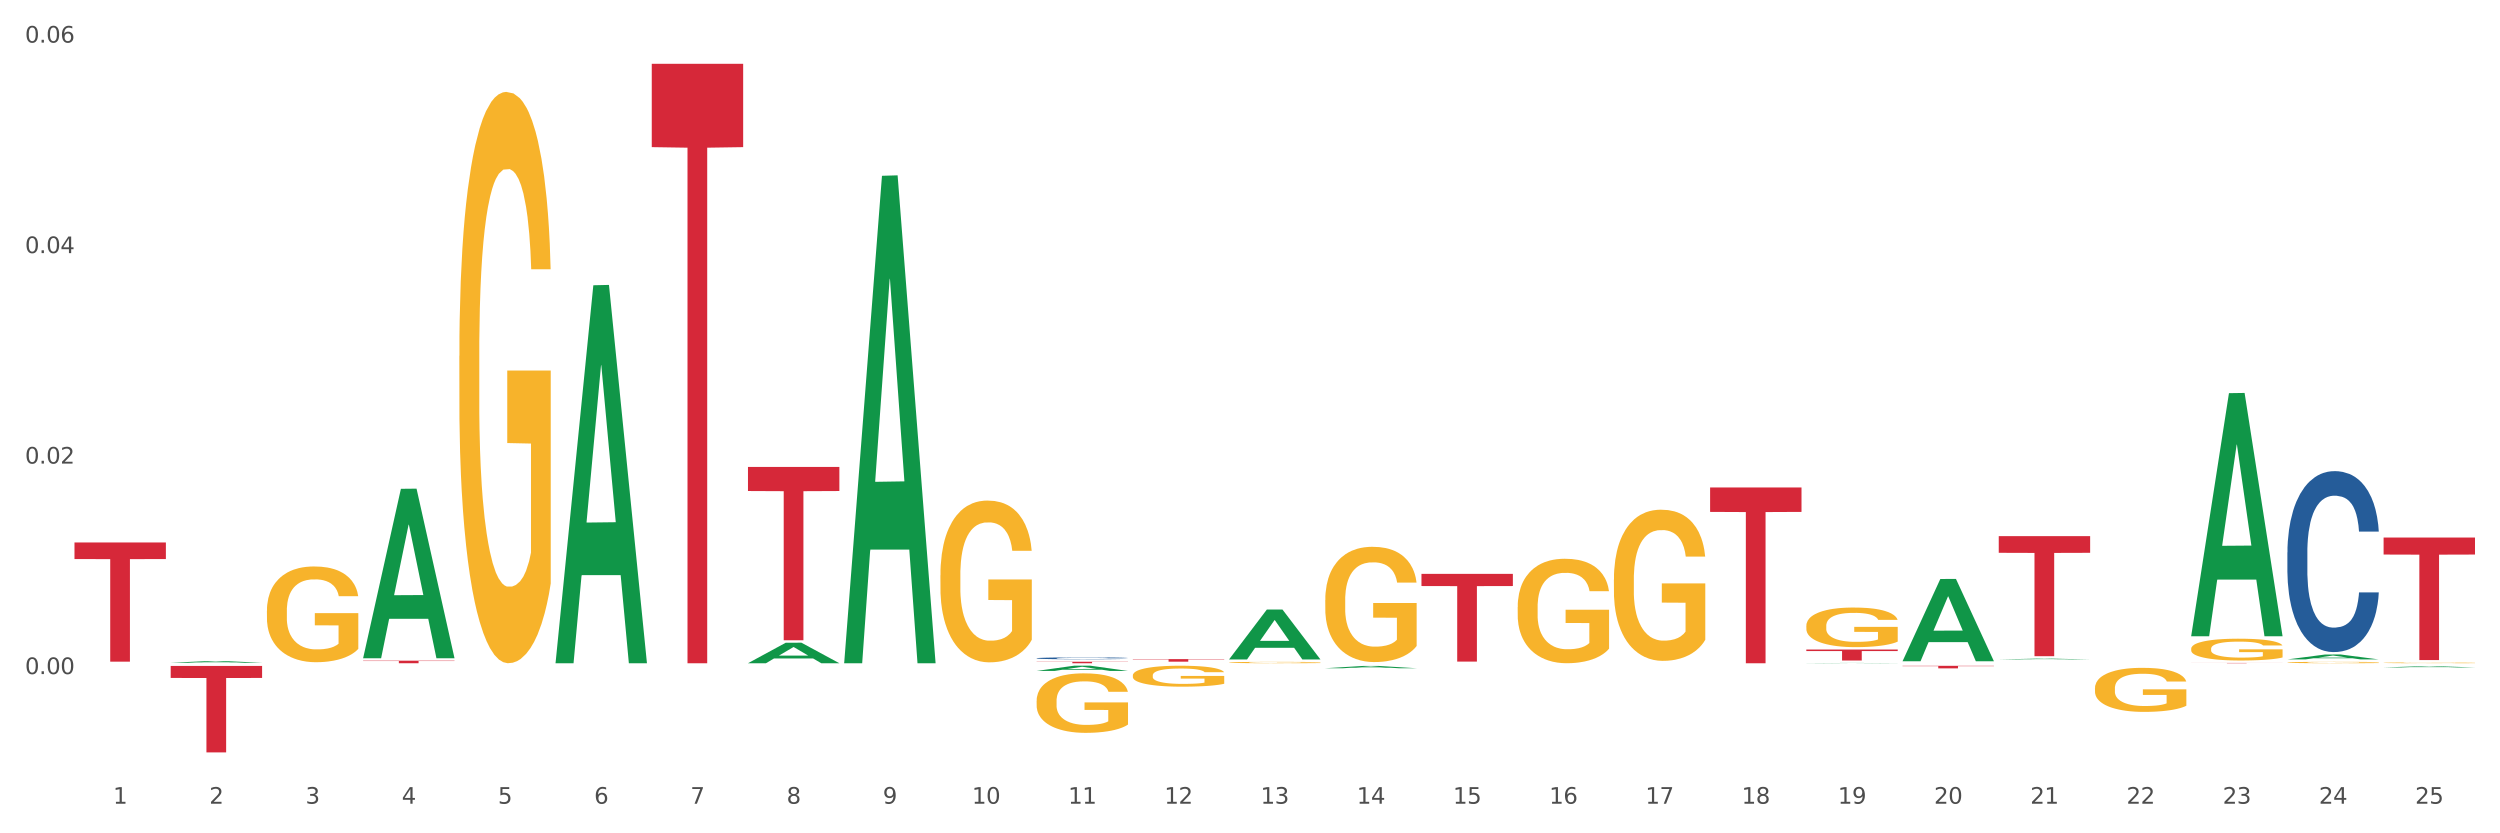 <?xml version="1.0" encoding="utf-8" standalone="no"?>
<!DOCTYPE svg PUBLIC "-//W3C//DTD SVG 1.1//EN"
  "http://www.w3.org/Graphics/SVG/1.1/DTD/svg11.dtd">
<svg xmlns:xlink="http://www.w3.org/1999/xlink" width="1080pt" height="360pt" viewBox="0 0 1080 360" xmlns="http://www.w3.org/2000/svg" version="1.1">
 <rect x="0" y="0" width="1080" height="360" fill="#333333" stroke="none"/>
 <defs>
  <style type="text/css">*{stroke-linejoin: round; stroke-linecap: butt}</style>
 </defs>
 <g id="figure_1">
  <g id="patch_1">
   <path d="M 0 360 
L 1080 360 
L 1080 0 
L 0 0 
z
" style="fill: #ffffff; stroke: #ffffff; stroke-linejoin: miter"/>
  </g>
  <g id="axes_1">
   <g id="matplotlib.axis_1">
    <g id="xtick_1">
     <g id="text_1">
      <!-- 1 -->
      <g style="fill: #4d4d4d" transform="translate(48.864 347.204) scale(0.096 -0.096)">
       <defs>
        <path id="DejaVuSans-31" d="M 794 531 
L 1825 531 
L 1825 4091 
L 703 3866 
L 703 4441 
L 1819 4666 
L 2450 4666 
L 2450 531 
L 3481 531 
L 3481 0 
L 794 0 
L 794 531 
z
" transform="scale(0.016)"/>
       </defs>
       <use xlink:href="#DejaVuSans-31"/>
      </g>
     </g>
    </g>
    <g id="xtick_2">
     <g id="text_2">
      <!-- 2 -->
      <g style="fill: #4d4d4d" transform="translate(90.428 347.204) scale(0.096 -0.096)">
       <defs>
        <path id="DejaVuSans-32" d="M 1228 531 
L 3431 531 
L 3431 0 
L 469 0 
L 469 531 
Q 828 903 1448 1529 
Q 2069 2156 2228 2338 
Q 2531 2678 2651 2914 
Q 2772 3150 2772 3378 
Q 2772 3750 2511 3984 
Q 2250 4219 1831 4219 
Q 1534 4219 1204 4116 
Q 875 4013 500 3803 
L 500 4441 
Q 881 4594 1212 4672 
Q 1544 4750 1819 4750 
Q 2544 4750 2975 4387 
Q 3406 4025 3406 3419 
Q 3406 3131 3298 2873 
Q 3191 2616 2906 2266 
Q 2828 2175 2409 1742 
Q 1991 1309 1228 531 
z
" transform="scale(0.016)"/>
       </defs>
       <use xlink:href="#DejaVuSans-32"/>
      </g>
     </g>
    </g>
    <g id="xtick_3">
     <g id="text_3">
      <!-- 3 -->
      <g style="fill: #4d4d4d" transform="translate(131.992 347.204) scale(0.096 -0.096)">
       <defs>
        <path id="DejaVuSans-33" d="M 2597 2516 
Q 3050 2419 3304 2112 
Q 3559 1806 3559 1356 
Q 3559 666 3084 287 
Q 2609 -91 1734 -91 
Q 1441 -91 1130 -33 
Q 819 25 488 141 
L 488 750 
Q 750 597 1062 519 
Q 1375 441 1716 441 
Q 2309 441 2620 675 
Q 2931 909 2931 1356 
Q 2931 1769 2642 2001 
Q 2353 2234 1838 2234 
L 1294 2234 
L 1294 2753 
L 1863 2753 
Q 2328 2753 2575 2939 
Q 2822 3125 2822 3475 
Q 2822 3834 2567 4026 
Q 2313 4219 1838 4219 
Q 1578 4219 1281 4162 
Q 984 4106 628 3988 
L 628 4550 
Q 988 4650 1302 4700 
Q 1616 4750 1894 4750 
Q 2613 4750 3031 4423 
Q 3450 4097 3450 3541 
Q 3450 3153 3228 2886 
Q 3006 2619 2597 2516 
z
" transform="scale(0.016)"/>
       </defs>
       <use xlink:href="#DejaVuSans-33"/>
      </g>
     </g>
    </g>
    <g id="xtick_4">
     <g id="text_4">
      <!-- 4 -->
      <g style="fill: #4d4d4d" transform="translate(173.556 347.204) scale(0.096 -0.096)">
       <defs>
        <path id="DejaVuSans-34" d="M 2419 4116 
L 825 1625 
L 2419 1625 
L 2419 4116 
z
M 2253 4666 
L 3047 4666 
L 3047 1625 
L 3713 1625 
L 3713 1100 
L 3047 1100 
L 3047 0 
L 2419 0 
L 2419 1100 
L 313 1100 
L 313 1709 
L 2253 4666 
z
" transform="scale(0.016)"/>
       </defs>
       <use xlink:href="#DejaVuSans-34"/>
      </g>
     </g>
    </g>
    <g id="xtick_5">
     <g id="text_5">
      <!-- 5 -->
      <g style="fill: #4d4d4d" transform="translate(215.12 347.204) scale(0.096 -0.096)">
       <defs>
        <path id="DejaVuSans-35" d="M 691 4666 
L 3169 4666 
L 3169 4134 
L 1269 4134 
L 1269 2991 
Q 1406 3038 1543 3061 
Q 1681 3084 1819 3084 
Q 2600 3084 3056 2656 
Q 3513 2228 3513 1497 
Q 3513 744 3044 326 
Q 2575 -91 1722 -91 
Q 1428 -91 1123 -41 
Q 819 9 494 109 
L 494 744 
Q 775 591 1075 516 
Q 1375 441 1709 441 
Q 2250 441 2565 725 
Q 2881 1009 2881 1497 
Q 2881 1984 2565 2268 
Q 2250 2553 1709 2553 
Q 1456 2553 1204 2497 
Q 953 2441 691 2322 
L 691 4666 
z
" transform="scale(0.016)"/>
       </defs>
       <use xlink:href="#DejaVuSans-35"/>
      </g>
     </g>
    </g>
    <g id="xtick_6">
     <g id="text_6">
      <!-- 6 -->
      <g style="fill: #4d4d4d" transform="translate(256.685 347.204) scale(0.096 -0.096)">
       <defs>
        <path id="DejaVuSans-36" d="M 2113 2584 
Q 1688 2584 1439 2293 
Q 1191 2003 1191 1497 
Q 1191 994 1439 701 
Q 1688 409 2113 409 
Q 2538 409 2786 701 
Q 3034 994 3034 1497 
Q 3034 2003 2786 2293 
Q 2538 2584 2113 2584 
z
M 3366 4563 
L 3366 3988 
Q 3128 4100 2886 4159 
Q 2644 4219 2406 4219 
Q 1781 4219 1451 3797 
Q 1122 3375 1075 2522 
Q 1259 2794 1537 2939 
Q 1816 3084 2150 3084 
Q 2853 3084 3261 2657 
Q 3669 2231 3669 1497 
Q 3669 778 3244 343 
Q 2819 -91 2113 -91 
Q 1303 -91 875 529 
Q 447 1150 447 2328 
Q 447 3434 972 4092 
Q 1497 4750 2381 4750 
Q 2619 4750 2861 4703 
Q 3103 4656 3366 4563 
z
" transform="scale(0.016)"/>
       </defs>
       <use xlink:href="#DejaVuSans-36"/>
      </g>
     </g>
    </g>
    <g id="xtick_7">
     <g id="text_7">
      <!-- 7 -->
      <g style="fill: #4d4d4d" transform="translate(298.249 347.204) scale(0.096 -0.096)">
       <defs>
        <path id="DejaVuSans-37" d="M 525 4666 
L 3525 4666 
L 3525 4397 
L 1831 0 
L 1172 0 
L 2766 4134 
L 525 4134 
L 525 4666 
z
" transform="scale(0.016)"/>
       </defs>
       <use xlink:href="#DejaVuSans-37"/>
      </g>
     </g>
    </g>
    <g id="xtick_8">
     <g id="text_8">
      <!-- 8 -->
      <g style="fill: #4d4d4d" transform="translate(339.813 347.204) scale(0.096 -0.096)">
       <defs>
        <path id="DejaVuSans-38" d="M 2034 2216 
Q 1584 2216 1326 1975 
Q 1069 1734 1069 1313 
Q 1069 891 1326 650 
Q 1584 409 2034 409 
Q 2484 409 2743 651 
Q 3003 894 3003 1313 
Q 3003 1734 2745 1975 
Q 2488 2216 2034 2216 
z
M 1403 2484 
Q 997 2584 770 2862 
Q 544 3141 544 3541 
Q 544 4100 942 4425 
Q 1341 4750 2034 4750 
Q 2731 4750 3128 4425 
Q 3525 4100 3525 3541 
Q 3525 3141 3298 2862 
Q 3072 2584 2669 2484 
Q 3125 2378 3379 2068 
Q 3634 1759 3634 1313 
Q 3634 634 3220 271 
Q 2806 -91 2034 -91 
Q 1263 -91 848 271 
Q 434 634 434 1313 
Q 434 1759 690 2068 
Q 947 2378 1403 2484 
z
M 1172 3481 
Q 1172 3119 1398 2916 
Q 1625 2713 2034 2713 
Q 2441 2713 2670 2916 
Q 2900 3119 2900 3481 
Q 2900 3844 2670 4047 
Q 2441 4250 2034 4250 
Q 1625 4250 1398 4047 
Q 1172 3844 1172 3481 
z
" transform="scale(0.016)"/>
       </defs>
       <use xlink:href="#DejaVuSans-38"/>
      </g>
     </g>
    </g>
    <g id="xtick_9">
     <g id="text_9">
      <!-- 9 -->
      <g style="fill: #4d4d4d" transform="translate(381.377 347.204) scale(0.096 -0.096)">
       <defs>
        <path id="DejaVuSans-39" d="M 703 97 
L 703 672 
Q 941 559 1184 500 
Q 1428 441 1663 441 
Q 2288 441 2617 861 
Q 2947 1281 2994 2138 
Q 2813 1869 2534 1725 
Q 2256 1581 1919 1581 
Q 1219 1581 811 2004 
Q 403 2428 403 3163 
Q 403 3881 828 4315 
Q 1253 4750 1959 4750 
Q 2769 4750 3195 4129 
Q 3622 3509 3622 2328 
Q 3622 1225 3098 567 
Q 2575 -91 1691 -91 
Q 1453 -91 1209 -44 
Q 966 3 703 97 
z
M 1959 2075 
Q 2384 2075 2632 2365 
Q 2881 2656 2881 3163 
Q 2881 3666 2632 3958 
Q 2384 4250 1959 4250 
Q 1534 4250 1286 3958 
Q 1038 3666 1038 3163 
Q 1038 2656 1286 2365 
Q 1534 2075 1959 2075 
z
" transform="scale(0.016)"/>
       </defs>
       <use xlink:href="#DejaVuSans-39"/>
      </g>
     </g>
    </g>
    <g id="xtick_10">
     <g id="text_10">
      <!-- 10 -->
      <g style="fill: #4d4d4d" transform="translate(419.887 347.204) scale(0.096 -0.096)">
       <defs>
        <path id="DejaVuSans-30" d="M 2034 4250 
Q 1547 4250 1301 3770 
Q 1056 3291 1056 2328 
Q 1056 1369 1301 889 
Q 1547 409 2034 409 
Q 2525 409 2770 889 
Q 3016 1369 3016 2328 
Q 3016 3291 2770 3770 
Q 2525 4250 2034 4250 
z
M 2034 4750 
Q 2819 4750 3233 4129 
Q 3647 3509 3647 2328 
Q 3647 1150 3233 529 
Q 2819 -91 2034 -91 
Q 1250 -91 836 529 
Q 422 1150 422 2328 
Q 422 3509 836 4129 
Q 1250 4750 2034 4750 
z
" transform="scale(0.016)"/>
       </defs>
       <use xlink:href="#DejaVuSans-31"/>
       <use xlink:href="#DejaVuSans-30" transform="translate(63.623 0)"/>
      </g>
     </g>
    </g>
    <g id="xtick_11">
     <g id="text_11">
      <!-- 11 -->
      <g style="fill: #4d4d4d" transform="translate(461.451 347.204) scale(0.096 -0.096)">
       <use xlink:href="#DejaVuSans-31"/>
       <use xlink:href="#DejaVuSans-31" transform="translate(63.623 0)"/>
      </g>
     </g>
    </g>
    <g id="xtick_12">
     <g id="text_12">
      <!-- 12 -->
      <g style="fill: #4d4d4d" transform="translate(503.015 347.204) scale(0.096 -0.096)">
       <use xlink:href="#DejaVuSans-31"/>
       <use xlink:href="#DejaVuSans-32" transform="translate(63.623 0)"/>
      </g>
     </g>
    </g>
    <g id="xtick_13">
     <g id="text_13">
      <!-- 13 -->
      <g style="fill: #4d4d4d" transform="translate(544.58 347.204) scale(0.096 -0.096)">
       <use xlink:href="#DejaVuSans-31"/>
       <use xlink:href="#DejaVuSans-33" transform="translate(63.623 0)"/>
      </g>
     </g>
    </g>
    <g id="xtick_14">
     <g id="text_14">
      <!-- 14 -->
      <g style="fill: #4d4d4d" transform="translate(586.144 347.204) scale(0.096 -0.096)">
       <use xlink:href="#DejaVuSans-31"/>
       <use xlink:href="#DejaVuSans-34" transform="translate(63.623 0)"/>
      </g>
     </g>
    </g>
    <g id="xtick_15">
     <g id="text_15">
      <!-- 15 -->
      <g style="fill: #4d4d4d" transform="translate(627.708 347.204) scale(0.096 -0.096)">
       <use xlink:href="#DejaVuSans-31"/>
       <use xlink:href="#DejaVuSans-35" transform="translate(63.623 0)"/>
      </g>
     </g>
    </g>
    <g id="xtick_16">
     <g id="text_16">
      <!-- 16 -->
      <g style="fill: #4d4d4d" transform="translate(669.272 347.204) scale(0.096 -0.096)">
       <use xlink:href="#DejaVuSans-31"/>
       <use xlink:href="#DejaVuSans-36" transform="translate(63.623 0)"/>
      </g>
     </g>
    </g>
    <g id="xtick_17">
     <g id="text_17">
      <!-- 17 -->
      <g style="fill: #4d4d4d" transform="translate(710.836 347.204) scale(0.096 -0.096)">
       <use xlink:href="#DejaVuSans-31"/>
       <use xlink:href="#DejaVuSans-37" transform="translate(63.623 0)"/>
      </g>
     </g>
    </g>
    <g id="xtick_18">
     <g id="text_18">
      <!-- 18 -->
      <g style="fill: #4d4d4d" transform="translate(752.4 347.204) scale(0.096 -0.096)">
       <use xlink:href="#DejaVuSans-31"/>
       <use xlink:href="#DejaVuSans-38" transform="translate(63.623 0)"/>
      </g>
     </g>
    </g>
    <g id="xtick_19">
     <g id="text_19">
      <!-- 19 -->
      <g style="fill: #4d4d4d" transform="translate(793.964 347.204) scale(0.096 -0.096)">
       <use xlink:href="#DejaVuSans-31"/>
       <use xlink:href="#DejaVuSans-39" transform="translate(63.623 0)"/>
      </g>
     </g>
    </g>
    <g id="xtick_20">
     <g id="text_20">
      <!-- 20 -->
      <g style="fill: #4d4d4d" transform="translate(835.528 347.204) scale(0.096 -0.096)">
       <use xlink:href="#DejaVuSans-32"/>
       <use xlink:href="#DejaVuSans-30" transform="translate(63.623 0)"/>
      </g>
     </g>
    </g>
    <g id="xtick_21">
     <g id="text_21">
      <!-- 21 -->
      <g style="fill: #4d4d4d" transform="translate(877.093 347.204) scale(0.096 -0.096)">
       <use xlink:href="#DejaVuSans-32"/>
       <use xlink:href="#DejaVuSans-31" transform="translate(63.623 0)"/>
      </g>
     </g>
    </g>
    <g id="xtick_22">
     <g id="text_22">
      <!-- 22 -->
      <g style="fill: #4d4d4d" transform="translate(918.657 347.204) scale(0.096 -0.096)">
       <use xlink:href="#DejaVuSans-32"/>
       <use xlink:href="#DejaVuSans-32" transform="translate(63.623 0)"/>
      </g>
     </g>
    </g>
    <g id="xtick_23">
     <g id="text_23">
      <!-- 23 -->
      <g style="fill: #4d4d4d" transform="translate(960.221 347.204) scale(0.096 -0.096)">
       <use xlink:href="#DejaVuSans-32"/>
       <use xlink:href="#DejaVuSans-33" transform="translate(63.623 0)"/>
      </g>
     </g>
    </g>
    <g id="xtick_24">
     <g id="text_24">
      <!-- 24 -->
      <g style="fill: #4d4d4d" transform="translate(1001.785 347.204) scale(0.096 -0.096)">
       <use xlink:href="#DejaVuSans-32"/>
       <use xlink:href="#DejaVuSans-34" transform="translate(63.623 0)"/>
      </g>
     </g>
    </g>
    <g id="xtick_25">
     <g id="text_25">
      <!-- 25 -->
      <g style="fill: #4d4d4d" transform="translate(1043.349 347.204) scale(0.096 -0.096)">
       <use xlink:href="#DejaVuSans-32"/>
       <use xlink:href="#DejaVuSans-35" transform="translate(63.623 0)"/>
      </g>
     </g>
    </g>
    <g id="xtick_26"/>
    <g id="xtick_27"/>
    <g id="xtick_28"/>
    <g id="xtick_29"/>
    <g id="xtick_30"/>
    <g id="xtick_31"/>
    <g id="xtick_32"/>
    <g id="xtick_33"/>
    <g id="xtick_34"/>
    <g id="xtick_35"/>
    <g id="xtick_36"/>
    <g id="xtick_37"/>
    <g id="xtick_38"/>
    <g id="xtick_39"/>
    <g id="xtick_40"/>
    <g id="xtick_41"/>
    <g id="xtick_42"/>
    <g id="xtick_43"/>
    <g id="xtick_44"/>
    <g id="xtick_45"/>
    <g id="xtick_46"/>
    <g id="xtick_47"/>
    <g id="xtick_48"/>
    <g id="xtick_49"/>
   </g>
   <g id="matplotlib.axis_2">
    <g id="ytick_1">
     <g id="text_26">
      <!-- 0.00 -->
      <g style="fill: #4d4d4d" transform="translate(10.8 291.205) scale(0.096 -0.096)">
       <defs>
        <path id="DejaVuSans-2e" d="M 684 794 
L 1344 794 
L 1344 0 
L 684 0 
L 684 794 
z
" transform="scale(0.016)"/>
       </defs>
       <use xlink:href="#DejaVuSans-30"/>
       <use xlink:href="#DejaVuSans-2e" transform="translate(63.623 0)"/>
       <use xlink:href="#DejaVuSans-30" transform="translate(95.41 0)"/>
       <use xlink:href="#DejaVuSans-30" transform="translate(159.033 0)"/>
      </g>
     </g>
    </g>
    <g id="ytick_2">
     <g id="text_27">
      <!-- 0.02 -->
      <g style="fill: #4d4d4d" transform="translate(10.8 200.273) scale(0.096 -0.096)">
       <use xlink:href="#DejaVuSans-30"/>
       <use xlink:href="#DejaVuSans-2e" transform="translate(63.623 0)"/>
       <use xlink:href="#DejaVuSans-30" transform="translate(95.41 0)"/>
       <use xlink:href="#DejaVuSans-32" transform="translate(159.033 0)"/>
      </g>
     </g>
    </g>
    <g id="ytick_3">
     <g id="text_28">
      <!-- 0.04 -->
      <g style="fill: #4d4d4d" transform="translate(10.8 109.341) scale(0.096 -0.096)">
       <use xlink:href="#DejaVuSans-30"/>
       <use xlink:href="#DejaVuSans-2e" transform="translate(63.623 0)"/>
       <use xlink:href="#DejaVuSans-30" transform="translate(95.41 0)"/>
       <use xlink:href="#DejaVuSans-34" transform="translate(159.033 0)"/>
      </g>
     </g>
    </g>
    <g id="ytick_4">
     <g id="text_29">
      <!-- 0.06 -->
      <g style="fill: #4d4d4d" transform="translate(10.8 18.409) scale(0.096 -0.096)">
       <use xlink:href="#DejaVuSans-30"/>
       <use xlink:href="#DejaVuSans-2e" transform="translate(63.623 0)"/>
       <use xlink:href="#DejaVuSans-30" transform="translate(95.41 0)"/>
       <use xlink:href="#DejaVuSans-36" transform="translate(159.033 0)"/>
      </g>
     </g>
    </g>
    <g id="ytick_5"/>
    <g id="ytick_6"/>
    <g id="ytick_7"/>
    <g id="ytick_8"/>
   </g>
   <g id="PolyCollection_1">
    <path d="M 73.739 286.317 
L 73.78 286.316 
L 90.063 285.567 
L 96.82 285.566 
L 113.225 286.318 
L 105.409 286.318 
L 101.868 286.143 
L 85.056 286.143 
L 84.934 286.146 
L 81.514 286.318 
L 73.739 286.318 
L 73.739 286.317 
L 87.172 286.038 
L 99.751 286.038 
L 93.523 285.726 
L 93.441 285.725 
L 93.36 285.727 
L 87.132 286.038 
L 87.172 286.038 
L 73.739 286.317 
z
" clip-path="url(#p18981e6086)" style="fill: #109648"/>
    <path d="M 946.586 286.384 
L 986.072 286.384 
L 986.072 286.403 
L 970.539 286.403 
L 970.539 286.518 
L 962.025 286.518 
L 962.025 286.403 
L 946.586 286.403 
L 946.586 286.385 
L 946.586 286.384 
z
" clip-path="url(#p18981e6086)" style="fill: #d62839"/>
    <path d="M 863.458 231.604 
L 902.943 231.604 
L 902.943 238.814 
L 887.411 238.863 
L 887.411 283.488 
L 878.896 283.488 
L 878.896 238.863 
L 863.458 238.814 
L 863.458 231.653 
L 863.458 231.604 
z
" clip-path="url(#p18981e6086)" style="fill: #d62839"/>
    <path d="M 821.893 287.633 
L 861.379 287.633 
L 861.379 287.786 
L 845.847 287.787 
L 845.847 288.735 
L 837.332 288.735 
L 837.332 287.787 
L 821.893 287.786 
L 821.893 287.634 
L 821.893 287.633 
z
" clip-path="url(#p18981e6086)" style="fill: #d62839"/>
    <path d="M 780.329 280.609 
L 819.815 280.609 
L 819.815 281.268 
L 804.283 281.272 
L 804.283 285.347 
L 795.768 285.347 
L 795.768 281.272 
L 780.329 281.268 
L 780.329 280.614 
L 780.329 280.609 
z
" clip-path="url(#p18981e6086)" style="fill: #d62839"/>
    <path d="M 738.765 210.589 
L 778.251 210.589 
L 778.251 221.14 
L 762.719 221.212 
L 762.719 286.518 
L 754.204 286.518 
L 754.204 221.212 
L 738.765 221.14 
L 738.765 210.66 
L 738.765 210.589 
z
" clip-path="url(#p18981e6086)" style="fill: #d62839"/>
    <path d="M 614.073 247.897 
L 653.559 247.897 
L 653.559 253.166 
L 638.026 253.202 
L 638.026 285.81 
L 629.512 285.81 
L 629.512 253.202 
L 614.073 253.166 
L 614.073 247.933 
L 614.073 247.897 
z
" clip-path="url(#p18981e6086)" style="fill: #d62839"/>
    <path d="M 489.38 284.738 
L 528.866 284.738 
L 528.866 284.892 
L 513.334 284.893 
L 513.334 285.846 
L 504.819 285.846 
L 504.819 284.893 
L 489.38 284.892 
L 489.38 284.739 
L 489.38 284.738 
z
" clip-path="url(#p18981e6086)" style="fill: #d62839"/>
    <path d="M 447.816 285.855 
L 487.302 285.855 
L 487.302 285.947 
L 471.77 285.948 
L 471.77 286.518 
L 463.255 286.518 
L 463.255 285.948 
L 447.816 285.947 
L 447.816 285.856 
L 447.816 285.855 
z
" clip-path="url(#p18981e6086)" style="fill: #d62839"/>
    <path d="M 323.124 201.713 
L 362.61 201.713 
L 362.61 212.12 
L 347.077 212.191 
L 347.077 276.604 
L 338.563 276.604 
L 338.563 212.191 
L 323.124 212.12 
L 323.124 201.783 
L 323.124 201.713 
z
" clip-path="url(#p18981e6086)" style="fill: #d62839"/>
    <path d="M 281.56 27.575 
L 321.046 27.575 
L 321.046 63.559 
L 305.513 63.802 
L 305.513 286.518 
L 296.999 286.518 
L 296.999 63.802 
L 281.56 63.559 
L 281.56 27.818 
L 281.56 27.575 
z
" clip-path="url(#p18981e6086)" style="fill: #d62839"/>
    <path d="M 156.867 285.413 
L 196.353 285.413 
L 196.353 285.567 
L 180.821 285.568 
L 180.821 286.518 
L 172.306 286.518 
L 172.306 285.568 
L 156.867 285.567 
L 156.867 285.415 
L 156.867 285.413 
z
" clip-path="url(#p18981e6086)" style="fill: #d62839"/>
    <path d="M 73.739 287.679 
L 113.225 287.679 
L 113.225 292.871 
L 97.693 292.906 
L 97.693 325.036 
L 89.178 325.036 
L 89.178 292.906 
L 73.739 292.871 
L 73.739 287.714 
L 73.739 287.679 
z
" clip-path="url(#p18981e6086)" style="fill: #d62839"/>
    <path d="M 32.175 234.348 
L 71.661 234.348 
L 71.661 241.503 
L 56.129 241.551 
L 56.129 285.837 
L 47.614 285.837 
L 47.614 241.551 
L 32.175 241.503 
L 32.175 234.396 
L 32.175 234.348 
z
" clip-path="url(#p18981e6086)" style="fill: #d62839"/>
    <path d="M 447.816 284.362 
L 447.863 284.361 
L 447.863 284.34 
L 448.003 284.312 
L 448.516 284.259 
L 449.17 284.219 
L 450.29 284.173 
L 450.897 284.153 
L 451.69 284.131 
L 453.324 284.096 
L 455.191 284.066 
L 456.498 284.049 
L 457.478 284.039 
L 459.671 284.02 
L 460.932 284.012 
L 462.238 284.005 
L 463.359 284.001 
L 465.226 283.995 
L 466.719 283.993 
L 468.446 283.992 
L 469.893 283.993 
L 471.807 283.996 
L 474.607 284.005 
L 475.68 284.01 
L 477.127 284.019 
L 478.621 284.031 
L 479.834 284.043 
L 481.235 284.061 
L 482.682 284.083 
L 484.082 284.112 
L 485.062 284.138 
L 485.855 284.166 
L 486.555 284.2 
L 487.069 284.237 
L 487.302 284.267 
L 478.761 284.267 
L 478.528 284.24 
L 478.061 284.21 
L 477.594 284.189 
L 477.081 284.173 
L 476.287 284.154 
L 475.587 284.142 
L 474.42 284.128 
L 473.347 284.119 
L 472.46 284.113 
L 471.386 284.109 
L 469.099 284.104 
L 467.466 284.104 
L 466.439 284.106 
L 465.179 284.11 
L 464.105 284.115 
L 462.845 284.124 
L 461.865 284.134 
L 460.885 284.146 
L 460.325 284.155 
L 459.485 284.172 
L 458.925 284.186 
L 458.178 284.209 
L 457.758 284.225 
L 457.011 284.268 
L 456.684 284.3 
L 456.544 284.322 
L 456.451 284.346 
L 456.451 284.463 
L 456.731 284.515 
L 456.964 284.538 
L 457.338 284.564 
L 458.038 284.597 
L 459.065 284.629 
L 460.138 284.652 
L 461.025 284.667 
L 461.865 284.677 
L 462.705 284.685 
L 463.732 284.693 
L 464.572 284.697 
L 465.832 284.702 
L 467.326 284.704 
L 468.493 284.704 
L 470.873 284.7 
L 471.947 284.697 
L 472.973 284.691 
L 474.094 284.683 
L 474.98 284.674 
L 475.494 284.667 
L 476.334 284.653 
L 476.987 284.638 
L 477.547 284.621 
L 477.921 284.606 
L 478.341 284.583 
L 478.668 284.558 
L 478.761 284.544 
L 487.302 284.544 
L 487.116 284.571 
L 486.789 284.597 
L 486.135 284.633 
L 485.622 284.653 
L 484.829 284.678 
L 483.988 284.699 
L 482.822 284.722 
L 481.748 284.739 
L 480.628 284.755 
L 479.414 284.768 
L 477.221 284.787 
L 476.427 284.792 
L 474.747 284.801 
L 473.44 284.806 
L 471.527 284.812 
L 469.566 284.815 
L 467.513 284.815 
L 465.692 284.814 
L 463.685 284.809 
L 462.425 284.805 
L 461.025 284.798 
L 459.391 284.788 
L 457.851 284.775 
L 456.404 284.76 
L 455.051 284.742 
L 453.791 284.723 
L 452.157 284.691 
L 450.943 284.659 
L 450.057 284.63 
L 449.45 284.605 
L 448.843 284.573 
L 448.516 284.552 
L 448.003 284.499 
L 447.816 284.45 
L 447.816 284.362 
z
" clip-path="url(#p18981e6086)" style="fill: #255c99"/>
    <path d="M 988.15 238.653 
L 988.197 238.582 
L 988.197 236.583 
L 988.337 233.87 
L 988.85 228.872 
L 989.503 225.088 
L 990.624 220.662 
L 991.23 218.806 
L 992.024 216.735 
L 993.657 213.38 
L 995.524 210.524 
L 996.831 208.953 
L 997.811 207.954 
L 1000.005 206.169 
L 1001.265 205.384 
L 1002.572 204.741 
L 1003.692 204.313 
L 1005.559 203.813 
L 1007.053 203.599 
L 1008.78 203.527 
L 1010.227 203.599 
L 1012.14 203.884 
L 1014.941 204.741 
L 1016.014 205.241 
L 1017.461 206.098 
L 1018.955 207.24 
L 1020.168 208.382 
L 1021.568 210.024 
L 1023.015 212.166 
L 1024.415 214.879 
L 1025.396 217.378 
L 1026.189 220.019 
L 1026.889 223.232 
L 1027.403 226.73 
L 1027.636 229.657 
L 1019.095 229.657 
L 1018.861 227.016 
L 1018.394 224.16 
L 1017.928 222.232 
L 1017.414 220.662 
L 1016.621 218.877 
L 1015.921 217.735 
L 1014.754 216.378 
L 1013.68 215.521 
L 1012.794 215.022 
L 1011.72 214.593 
L 1009.433 214.165 
L 1007.8 214.165 
L 1006.773 214.308 
L 1005.513 214.665 
L 1004.439 215.164 
L 1003.179 216.021 
L 1002.199 216.949 
L 1001.219 218.163 
L 1000.658 219.02 
L 999.818 220.59 
L 999.258 221.875 
L 998.512 224.089 
L 998.091 225.659 
L 997.345 229.729 
L 997.018 232.727 
L 996.878 234.798 
L 996.785 237.082 
L 996.785 248.22 
L 997.065 253.217 
L 997.298 255.359 
L 997.671 257.786 
L 998.371 260.928 
L 999.398 263.998 
L 1000.472 266.211 
L 1001.359 267.567 
L 1002.199 268.567 
L 1003.039 269.352 
L 1004.066 270.066 
L 1004.906 270.494 
L 1006.166 270.923 
L 1007.66 271.137 
L 1008.826 271.137 
L 1011.207 270.78 
L 1012.28 270.423 
L 1013.307 269.923 
L 1014.427 269.138 
L 1015.314 268.281 
L 1015.827 267.639 
L 1016.668 266.282 
L 1017.321 264.854 
L 1017.881 263.212 
L 1018.254 261.784 
L 1018.675 259.643 
L 1019.001 257.215 
L 1019.095 255.93 
L 1027.636 255.93 
L 1027.449 258.5 
L 1027.122 260.999 
L 1026.469 264.355 
L 1025.956 266.282 
L 1025.162 268.638 
L 1024.322 270.637 
L 1023.155 272.85 
L 1022.082 274.492 
L 1020.962 275.92 
L 1019.748 277.205 
L 1017.554 278.99 
L 1016.761 279.49 
L 1015.081 280.347 
L 1013.774 280.846 
L 1011.86 281.346 
L 1009.9 281.632 
L 1007.846 281.703 
L 1006.026 281.56 
L 1004.019 281.132 
L 1002.759 280.704 
L 1001.359 280.061 
L 999.725 279.062 
L 998.185 277.848 
L 996.738 276.42 
L 995.384 274.778 
L 994.124 272.922 
L 992.491 269.852 
L 991.277 266.853 
L 990.39 264.069 
L 989.784 261.713 
L 989.177 258.714 
L 988.85 256.644 
L 988.337 251.647 
L 988.15 247.006 
L 988.15 238.653 
z
" clip-path="url(#p18981e6086)" style="fill: #255c99"/>
    <path d="M 1029.714 286.34 
L 1029.761 286.339 
L 1029.761 286.329 
L 1029.854 286.319 
L 1030.32 286.297 
L 1031.019 286.278 
L 1031.532 286.268 
L 1032.045 286.26 
L 1032.651 286.252 
L 1033.397 286.243 
L 1034.749 286.231 
L 1035.588 286.224 
L 1036.614 286.218 
L 1038.478 286.208 
L 1039.83 286.203 
L 1041.229 286.198 
L 1043.513 286.193 
L 1045.005 286.19 
L 1046.59 286.188 
L 1048.501 286.187 
L 1049.947 286.187 
L 1053.117 286.188 
L 1055.82 286.19 
L 1057.126 286.193 
L 1058.804 286.196 
L 1059.69 286.199 
L 1061.135 286.203 
L 1062.627 286.21 
L 1063.652 286.215 
L 1065.191 286.226 
L 1066.356 286.236 
L 1067.428 286.248 
L 1067.988 286.257 
L 1068.407 286.265 
L 1068.78 286.275 
L 1069.153 286.29 
L 1060.762 286.29 
L 1060.436 286.279 
L 1059.923 286.269 
L 1059.177 286.259 
L 1058.524 286.253 
L 1057.406 286.246 
L 1056.38 286.241 
L 1055.308 286.237 
L 1054.002 286.234 
L 1052.977 286.233 
L 1051.532 286.232 
L 1048.688 286.232 
L 1046.776 286.234 
L 1045.471 286.237 
L 1044.632 286.24 
L 1043.886 286.243 
L 1043.047 286.247 
L 1042.068 286.254 
L 1041.369 286.259 
L 1040.669 286.267 
L 1040.11 286.274 
L 1039.597 286.282 
L 1039.178 286.291 
L 1038.851 286.301 
L 1038.572 286.312 
L 1038.339 286.331 
L 1038.339 286.373 
L 1038.432 286.382 
L 1038.665 286.394 
L 1038.945 286.404 
L 1039.411 286.415 
L 1039.83 286.423 
L 1040.623 286.433 
L 1041.509 286.443 
L 1042.208 286.448 
L 1042.907 286.453 
L 1044.119 286.46 
L 1045.471 286.465 
L 1046.637 286.469 
L 1048.222 286.472 
L 1049.294 286.473 
L 1050.226 286.473 
L 1052.511 286.473 
L 1054.142 286.472 
L 1055.96 286.47 
L 1057.359 286.468 
L 1058.524 286.464 
L 1059.83 286.459 
L 1060.669 286.454 
L 1060.669 286.391 
L 1050.413 286.39 
L 1050.413 286.348 
L 1069.2 286.348 
L 1069.2 286.472 
L 1068.407 286.478 
L 1067.522 286.484 
L 1066.589 286.489 
L 1065.191 286.495 
L 1063.513 286.501 
L 1062.021 286.505 
L 1060.436 286.509 
L 1058.571 286.512 
L 1056.147 286.515 
L 1054.655 286.517 
L 1052.79 286.517 
L 1050.599 286.518 
L 1048.688 286.517 
L 1046.823 286.516 
L 1044.865 286.513 
L 1042.954 286.509 
L 1041.509 286.505 
L 1040.063 286.5 
L 1038.525 286.494 
L 1037.313 286.488 
L 1036.381 286.482 
L 1035.355 286.475 
L 1034.236 286.466 
L 1033.397 286.458 
L 1032.651 286.45 
L 1031.859 286.439 
L 1031.299 286.43 
L 1030.74 286.418 
L 1030.413 286.409 
L 1030.04 286.395 
L 1029.761 286.376 
L 1029.714 286.34 
z
" clip-path="url(#p18981e6086)" style="fill: #f7b32b"/>
    <path d="M 988.15 286.192 
L 988.197 286.191 
L 988.197 286.171 
L 988.29 286.154 
L 988.756 286.113 
L 989.455 286.079 
L 989.968 286.06 
L 990.481 286.045 
L 991.087 286.03 
L 991.833 286.015 
L 993.185 285.992 
L 994.024 285.981 
L 995.049 285.968 
L 996.914 285.951 
L 998.266 285.941 
L 999.665 285.933 
L 1001.949 285.923 
L 1003.441 285.918 
L 1005.026 285.915 
L 1006.937 285.913 
L 1008.382 285.912 
L 1011.552 285.914 
L 1014.256 285.919 
L 1015.562 285.923 
L 1017.24 285.929 
L 1018.126 285.934 
L 1019.571 285.942 
L 1021.063 285.954 
L 1022.088 285.964 
L 1023.627 285.983 
L 1024.792 286.002 
L 1025.864 286.025 
L 1026.424 286.041 
L 1026.843 286.056 
L 1027.216 286.073 
L 1027.589 286.1 
L 1019.198 286.1 
L 1018.872 286.081 
L 1018.359 286.063 
L 1017.613 286.045 
L 1016.96 286.034 
L 1015.841 286.02 
L 1014.816 286.011 
L 1013.744 286.004 
L 1012.438 285.999 
L 1011.413 285.996 
L 1009.967 285.994 
L 1007.124 285.994 
L 1005.212 285.999 
L 1003.907 286.004 
L 1003.068 286.009 
L 1002.322 286.015 
L 1001.483 286.023 
L 1000.504 286.034 
L 999.805 286.045 
L 999.105 286.058 
L 998.546 286.071 
L 998.033 286.087 
L 997.614 286.103 
L 997.287 286.121 
L 997.007 286.142 
L 996.774 286.176 
L 996.774 286.252 
L 996.868 286.269 
L 997.101 286.292 
L 997.38 286.309 
L 997.847 286.33 
L 998.266 286.344 
L 999.059 286.363 
L 999.944 286.38 
L 1000.644 286.391 
L 1001.343 286.399 
L 1002.555 286.412 
L 1003.907 286.422 
L 1005.072 286.428 
L 1006.658 286.433 
L 1007.73 286.435 
L 1008.662 286.436 
L 1010.946 286.436 
L 1012.578 286.435 
L 1014.396 286.431 
L 1015.795 286.426 
L 1016.96 286.42 
L 1018.266 286.41 
L 1019.105 286.401 
L 1019.105 286.285 
L 1008.849 286.284 
L 1008.849 286.207 
L 1027.636 286.207 
L 1027.636 286.433 
L 1026.843 286.445 
L 1025.958 286.455 
L 1025.025 286.465 
L 1023.627 286.476 
L 1021.948 286.487 
L 1020.457 286.495 
L 1018.872 286.502 
L 1017.007 286.508 
L 1014.583 286.513 
L 1013.091 286.516 
L 1011.226 286.517 
L 1009.035 286.518 
L 1007.124 286.517 
L 1005.259 286.514 
L 1003.301 286.509 
L 1001.39 286.502 
L 999.944 286.495 
L 998.499 286.486 
L 996.961 286.474 
L 995.749 286.463 
L 994.816 286.453 
L 993.791 286.44 
L 992.672 286.424 
L 991.833 286.409 
L 991.087 286.393 
L 990.294 286.373 
L 989.735 286.356 
L 989.176 286.335 
L 988.849 286.319 
L 988.476 286.294 
L 988.197 286.259 
L 988.15 286.192 
z
" clip-path="url(#p18981e6086)" style="fill: #f7b32b"/>
    <path d="M 946.586 280.274 
L 946.632 280.265 
L 946.632 279.955 
L 946.726 279.688 
L 947.192 279.043 
L 947.891 278.509 
L 948.404 278.225 
L 948.917 277.992 
L 949.523 277.76 
L 950.269 277.519 
L 951.621 277.166 
L 952.46 276.985 
L 953.485 276.796 
L 955.35 276.52 
L 956.702 276.365 
L 958.101 276.236 
L 960.385 276.081 
L 961.877 276.012 
L 963.462 275.961 
L 965.373 275.926 
L 966.818 275.917 
L 969.988 275.943 
L 972.692 276.021 
L 973.998 276.081 
L 975.676 276.184 
L 976.562 276.253 
L 978.007 276.391 
L 979.499 276.572 
L 980.524 276.727 
L 982.063 277.019 
L 983.228 277.312 
L 984.3 277.674 
L 984.86 277.923 
L 985.279 278.156 
L 985.652 278.423 
L 986.025 278.845 
L 977.634 278.845 
L 977.307 278.543 
L 976.795 278.259 
L 976.049 277.984 
L 975.396 277.812 
L 974.277 277.596 
L 973.252 277.459 
L 972.179 277.355 
L 970.874 277.269 
L 969.848 277.226 
L 968.403 277.192 
L 965.56 277.2 
L 963.648 277.269 
L 962.343 277.355 
L 961.504 277.433 
L 960.758 277.519 
L 959.919 277.639 
L 958.94 277.82 
L 958.24 277.984 
L 957.541 278.19 
L 956.982 278.397 
L 956.469 278.638 
L 956.049 278.896 
L 955.723 279.163 
L 955.443 279.49 
L 955.21 280.033 
L 955.21 281.212 
L 955.303 281.479 
L 955.537 281.832 
L 955.816 282.099 
L 956.282 282.417 
L 956.702 282.633 
L 957.495 282.943 
L 958.38 283.201 
L 959.08 283.364 
L 959.779 283.502 
L 960.991 283.692 
L 962.343 283.847 
L 963.508 283.941 
L 965.093 284.027 
L 966.166 284.062 
L 967.098 284.079 
L 969.382 284.079 
L 971.014 284.053 
L 972.832 283.993 
L 974.231 283.915 
L 975.396 283.821 
L 976.701 283.666 
L 977.541 283.519 
L 977.541 281.72 
L 967.284 281.711 
L 967.284 280.515 
L 986.072 280.515 
L 986.072 284.027 
L 985.279 284.208 
L 984.393 284.372 
L 983.461 284.518 
L 982.063 284.699 
L 980.384 284.871 
L 978.892 284.992 
L 977.307 285.095 
L 975.443 285.19 
L 973.019 285.276 
L 971.527 285.31 
L 969.662 285.336 
L 967.471 285.345 
L 965.56 285.327 
L 963.695 285.284 
L 961.737 285.207 
L 959.825 285.095 
L 958.38 284.983 
L 956.935 284.845 
L 955.397 284.664 
L 954.185 284.492 
L 953.252 284.337 
L 952.227 284.139 
L 951.108 283.881 
L 950.269 283.649 
L 949.523 283.407 
L 948.73 283.098 
L 948.171 282.831 
L 947.611 282.495 
L 947.285 282.245 
L 946.912 281.858 
L 946.632 281.315 
L 946.586 280.274 
z
" clip-path="url(#p18981e6086)" style="fill: #f7b32b"/>
    <path d="M 905.022 297.302 
L 905.068 297.285 
L 905.068 296.659 
L 905.162 296.12 
L 905.628 294.816 
L 906.327 293.739 
L 906.84 293.165 
L 907.353 292.696 
L 907.959 292.226 
L 908.705 291.74 
L 910.056 291.027 
L 910.896 290.662 
L 911.921 290.28 
L 913.786 289.723 
L 915.138 289.411 
L 916.536 289.15 
L 918.821 288.837 
L 920.313 288.698 
L 921.898 288.594 
L 923.809 288.524 
L 925.254 288.507 
L 928.424 288.559 
L 931.128 288.715 
L 932.433 288.837 
L 934.112 289.046 
L 934.997 289.185 
L 936.443 289.463 
L 937.934 289.828 
L 938.96 290.141 
L 940.498 290.732 
L 941.664 291.323 
L 942.736 292.053 
L 943.296 292.557 
L 943.715 293.026 
L 944.088 293.565 
L 944.461 294.417 
L 936.07 294.417 
L 935.743 293.808 
L 935.231 293.235 
L 934.485 292.678 
L 933.832 292.331 
L 932.713 291.896 
L 931.688 291.618 
L 930.615 291.41 
L 929.31 291.236 
L 928.284 291.149 
L 926.839 291.079 
L 923.995 291.097 
L 922.084 291.236 
L 920.779 291.41 
L 919.94 291.566 
L 919.194 291.74 
L 918.355 291.983 
L 917.376 292.348 
L 916.676 292.678 
L 915.977 293.096 
L 915.418 293.513 
L 914.905 293.999 
L 914.485 294.521 
L 914.159 295.06 
L 913.879 295.72 
L 913.646 296.815 
L 913.646 299.196 
L 913.739 299.735 
L 913.972 300.448 
L 914.252 300.987 
L 914.718 301.63 
L 915.138 302.064 
L 915.93 302.69 
L 916.816 303.212 
L 917.515 303.542 
L 918.215 303.82 
L 919.427 304.202 
L 920.779 304.515 
L 921.944 304.706 
L 923.529 304.88 
L 924.601 304.95 
L 925.534 304.985 
L 927.818 304.985 
L 929.45 304.932 
L 931.268 304.811 
L 932.667 304.654 
L 933.832 304.463 
L 935.137 304.15 
L 935.976 303.855 
L 935.976 300.222 
L 925.72 300.205 
L 925.72 297.789 
L 944.508 297.789 
L 944.508 304.88 
L 943.715 305.245 
L 942.829 305.576 
L 941.897 305.871 
L 940.498 306.236 
L 938.82 306.584 
L 937.328 306.827 
L 935.743 307.036 
L 933.879 307.227 
L 931.454 307.401 
L 929.963 307.47 
L 928.098 307.522 
L 925.907 307.54 
L 923.995 307.505 
L 922.131 307.418 
L 920.173 307.262 
L 918.261 307.036 
L 916.816 306.81 
L 915.371 306.532 
L 913.833 306.167 
L 912.621 305.819 
L 911.688 305.506 
L 910.663 305.106 
L 909.544 304.585 
L 908.705 304.116 
L 907.959 303.629 
L 907.166 303.003 
L 906.607 302.464 
L 906.047 301.786 
L 905.721 301.282 
L 905.348 300.5 
L 905.068 299.405 
L 905.022 297.302 
z
" clip-path="url(#p18981e6086)" style="fill: #f7b32b"/>
    <path d="M 780.329 270.365 
L 780.376 270.349 
L 780.376 269.786 
L 780.469 269.302 
L 780.935 268.13 
L 781.635 267.161 
L 782.147 266.645 
L 782.66 266.223 
L 783.266 265.801 
L 784.012 265.364 
L 785.364 264.723 
L 786.203 264.395 
L 787.229 264.051 
L 789.094 263.551 
L 790.446 263.269 
L 791.844 263.035 
L 794.128 262.754 
L 795.62 262.629 
L 797.205 262.535 
L 799.117 262.472 
L 800.562 262.457 
L 803.732 262.504 
L 806.436 262.644 
L 807.741 262.754 
L 809.419 262.941 
L 810.305 263.066 
L 811.75 263.316 
L 813.242 263.645 
L 814.268 263.926 
L 815.806 264.457 
L 816.971 264.989 
L 818.044 265.645 
L 818.603 266.098 
L 819.023 266.52 
L 819.396 267.005 
L 819.769 267.77 
L 811.377 267.77 
L 811.051 267.223 
L 810.538 266.708 
L 809.792 266.208 
L 809.14 265.895 
L 808.021 265.504 
L 806.995 265.254 
L 805.923 265.067 
L 804.618 264.91 
L 803.592 264.832 
L 802.147 264.77 
L 799.303 264.785 
L 797.392 264.91 
L 796.086 265.067 
L 795.247 265.207 
L 794.501 265.364 
L 793.662 265.582 
L 792.683 265.911 
L 791.984 266.208 
L 791.285 266.583 
L 790.725 266.958 
L 790.212 267.395 
L 789.793 267.864 
L 789.467 268.349 
L 789.187 268.942 
L 788.954 269.927 
L 788.954 272.068 
L 789.047 272.553 
L 789.28 273.193 
L 789.56 273.678 
L 790.026 274.256 
L 790.446 274.647 
L 791.238 275.209 
L 792.124 275.678 
L 792.823 275.975 
L 793.522 276.225 
L 794.734 276.569 
L 796.086 276.85 
L 797.252 277.022 
L 798.837 277.178 
L 799.909 277.241 
L 800.841 277.272 
L 803.126 277.272 
L 804.757 277.225 
L 806.576 277.116 
L 807.974 276.975 
L 809.14 276.803 
L 810.445 276.522 
L 811.284 276.256 
L 811.284 272.99 
L 801.028 272.974 
L 801.028 270.802 
L 819.815 270.802 
L 819.815 277.178 
L 819.023 277.507 
L 818.137 277.804 
L 817.205 278.069 
L 815.806 278.397 
L 814.128 278.71 
L 812.636 278.929 
L 811.051 279.116 
L 809.186 279.288 
L 806.762 279.444 
L 805.27 279.507 
L 803.405 279.554 
L 801.214 279.569 
L 799.303 279.538 
L 797.438 279.46 
L 795.48 279.319 
L 793.569 279.116 
L 792.124 278.913 
L 790.679 278.663 
L 789.14 278.335 
L 787.928 278.022 
L 786.996 277.741 
L 785.97 277.382 
L 784.851 276.913 
L 784.012 276.491 
L 783.266 276.053 
L 782.474 275.491 
L 781.914 275.006 
L 781.355 274.397 
L 781.029 273.943 
L 780.656 273.24 
L 780.376 272.256 
L 780.329 270.365 
z
" clip-path="url(#p18981e6086)" style="fill: #f7b32b"/>
    <path d="M 697.201 250.365 
L 697.248 250.305 
L 697.248 248.158 
L 697.341 246.309 
L 697.807 241.836 
L 698.506 238.138 
L 699.019 236.17 
L 699.532 234.559 
L 700.138 232.949 
L 700.884 231.279 
L 702.236 228.833 
L 703.075 227.581 
L 704.101 226.269 
L 705.965 224.36 
L 707.317 223.287 
L 708.716 222.392 
L 711 221.318 
L 712.492 220.841 
L 714.077 220.483 
L 715.988 220.245 
L 717.434 220.185 
L 720.604 220.364 
L 723.307 220.901 
L 724.613 221.318 
L 726.291 222.034 
L 727.177 222.511 
L 728.622 223.465 
L 730.114 224.718 
L 731.139 225.792 
L 732.678 227.819 
L 733.843 229.847 
L 734.915 232.352 
L 735.475 234.082 
L 735.894 235.692 
L 736.267 237.541 
L 736.64 240.464 
L 728.249 240.464 
L 727.923 238.376 
L 727.41 236.408 
L 726.664 234.5 
L 726.011 233.307 
L 724.892 231.816 
L 723.867 230.861 
L 722.795 230.146 
L 721.489 229.549 
L 720.464 229.251 
L 719.019 229.012 
L 716.175 229.072 
L 714.263 229.549 
L 712.958 230.146 
L 712.119 230.682 
L 711.373 231.279 
L 710.534 232.114 
L 709.555 233.366 
L 708.856 234.5 
L 708.156 235.931 
L 707.597 237.363 
L 707.084 239.033 
L 706.665 240.822 
L 706.338 242.671 
L 706.059 244.937 
L 705.825 248.695 
L 705.825 256.866 
L 705.919 258.715 
L 706.152 261.16 
L 706.432 263.009 
L 706.898 265.216 
L 707.317 266.707 
L 708.11 268.854 
L 708.996 270.644 
L 709.695 271.777 
L 710.394 272.731 
L 711.606 274.044 
L 712.958 275.117 
L 714.124 275.773 
L 715.709 276.37 
L 716.781 276.608 
L 717.713 276.727 
L 719.998 276.727 
L 721.629 276.549 
L 723.447 276.131 
L 724.846 275.594 
L 726.011 274.938 
L 727.317 273.865 
L 728.156 272.851 
L 728.156 260.385 
L 717.9 260.325 
L 717.9 252.035 
L 736.687 252.035 
L 736.687 276.37 
L 735.894 277.622 
L 735.009 278.755 
L 734.076 279.769 
L 732.678 281.022 
L 731 282.215 
L 729.508 283.05 
L 727.923 283.765 
L 726.058 284.422 
L 723.634 285.018 
L 722.142 285.257 
L 720.277 285.436 
L 718.086 285.495 
L 716.175 285.376 
L 714.31 285.078 
L 712.352 284.541 
L 710.441 283.765 
L 708.996 282.99 
L 707.55 282.036 
L 706.012 280.783 
L 704.8 279.59 
L 703.868 278.517 
L 702.842 277.145 
L 701.723 275.356 
L 700.884 273.745 
L 700.138 272.075 
L 699.346 269.928 
L 698.786 268.079 
L 698.227 265.753 
L 697.9 264.023 
L 697.527 261.339 
L 697.248 257.582 
L 697.201 250.365 
z
" clip-path="url(#p18981e6086)" style="fill: #f7b32b"/>
    <path d="M 655.637 262.24 
L 655.684 262.198 
L 655.684 260.714 
L 655.777 259.437 
L 656.243 256.345 
L 656.942 253.79 
L 657.455 252.429 
L 657.968 251.316 
L 658.574 250.203 
L 659.32 249.049 
L 660.672 247.359 
L 661.511 246.494 
L 662.536 245.587 
L 664.401 244.268 
L 665.753 243.526 
L 667.152 242.908 
L 669.436 242.166 
L 670.928 241.836 
L 672.513 241.589 
L 674.424 241.424 
L 675.869 241.382 
L 679.039 241.506 
L 681.743 241.877 
L 683.049 242.166 
L 684.727 242.66 
L 685.613 242.99 
L 687.058 243.65 
L 688.55 244.515 
L 689.575 245.257 
L 691.114 246.659 
L 692.279 248.06 
L 693.351 249.791 
L 693.911 250.987 
L 694.33 252.1 
L 694.703 253.377 
L 695.076 255.397 
L 686.685 255.397 
L 686.359 253.954 
L 685.846 252.594 
L 685.1 251.275 
L 684.447 250.451 
L 683.328 249.42 
L 682.303 248.761 
L 681.231 248.266 
L 679.925 247.854 
L 678.9 247.648 
L 677.454 247.483 
L 674.611 247.524 
L 672.699 247.854 
L 671.394 248.266 
L 670.555 248.637 
L 669.809 249.049 
L 668.97 249.626 
L 667.991 250.492 
L 667.292 251.275 
L 666.592 252.264 
L 666.033 253.254 
L 665.52 254.408 
L 665.1 255.644 
L 664.774 256.922 
L 664.494 258.489 
L 664.261 261.085 
L 664.261 266.732 
L 664.355 268.01 
L 664.588 269.7 
L 664.867 270.978 
L 665.334 272.503 
L 665.753 273.534 
L 666.546 275.018 
L 667.431 276.254 
L 668.131 277.037 
L 668.83 277.697 
L 670.042 278.604 
L 671.394 279.346 
L 672.559 279.799 
L 674.144 280.211 
L 675.217 280.376 
L 676.149 280.459 
L 678.433 280.459 
L 680.065 280.335 
L 681.883 280.046 
L 683.282 279.675 
L 684.447 279.222 
L 685.753 278.48 
L 686.592 277.779 
L 686.592 269.164 
L 676.336 269.123 
L 676.336 263.394 
L 695.123 263.394 
L 695.123 280.211 
L 694.33 281.077 
L 693.445 281.86 
L 692.512 282.561 
L 691.114 283.426 
L 689.435 284.251 
L 687.944 284.828 
L 686.359 285.322 
L 684.494 285.776 
L 682.07 286.188 
L 680.578 286.353 
L 678.713 286.477 
L 676.522 286.518 
L 674.611 286.435 
L 672.746 286.229 
L 670.788 285.858 
L 668.877 285.322 
L 667.431 284.787 
L 665.986 284.127 
L 664.448 283.261 
L 663.236 282.437 
L 662.303 281.695 
L 661.278 280.747 
L 660.159 279.51 
L 659.32 278.398 
L 658.574 277.243 
L 657.781 275.759 
L 657.222 274.482 
L 656.663 272.874 
L 656.336 271.679 
L 655.963 269.824 
L 655.684 267.227 
L 655.637 262.24 
z
" clip-path="url(#p18981e6086)" style="fill: #f7b32b"/>
    <path d="M 572.509 259.228 
L 572.555 259.183 
L 572.555 257.546 
L 572.649 256.136 
L 573.115 252.725 
L 573.814 249.906 
L 574.327 248.405 
L 574.84 247.177 
L 575.446 245.949 
L 576.192 244.676 
L 577.543 242.812 
L 578.383 241.857 
L 579.408 240.856 
L 581.273 239.401 
L 582.625 238.582 
L 584.023 237.9 
L 586.308 237.082 
L 587.8 236.718 
L 589.385 236.445 
L 591.296 236.263 
L 592.741 236.218 
L 595.911 236.354 
L 598.615 236.763 
L 599.92 237.082 
L 601.599 237.627 
L 602.484 237.991 
L 603.93 238.719 
L 605.421 239.674 
L 606.447 240.492 
L 607.985 242.039 
L 609.151 243.585 
L 610.223 245.495 
L 610.783 246.813 
L 611.202 248.041 
L 611.575 249.451 
L 611.948 251.679 
L 603.557 251.679 
L 603.23 250.088 
L 602.717 248.587 
L 601.972 247.132 
L 601.319 246.222 
L 600.2 245.085 
L 599.174 244.358 
L 598.102 243.812 
L 596.797 243.357 
L 595.771 243.13 
L 594.326 242.948 
L 591.482 242.994 
L 589.571 243.357 
L 588.266 243.812 
L 587.427 244.221 
L 586.681 244.676 
L 585.842 245.313 
L 584.863 246.268 
L 584.163 247.132 
L 583.464 248.223 
L 582.905 249.315 
L 582.392 250.588 
L 581.972 251.952 
L 581.646 253.362 
L 581.366 255.09 
L 581.133 257.955 
L 581.133 264.185 
L 581.226 265.595 
L 581.459 267.46 
L 581.739 268.869 
L 582.205 270.552 
L 582.625 271.689 
L 583.417 273.326 
L 584.303 274.69 
L 585.002 275.554 
L 585.702 276.282 
L 586.914 277.282 
L 588.266 278.101 
L 589.431 278.601 
L 591.016 279.056 
L 592.088 279.238 
L 593.021 279.329 
L 595.305 279.329 
L 596.937 279.192 
L 598.755 278.874 
L 600.153 278.465 
L 601.319 277.965 
L 602.624 277.146 
L 603.463 276.373 
L 603.463 266.868 
L 593.207 266.823 
L 593.207 260.502 
L 611.995 260.502 
L 611.995 279.056 
L 611.202 280.011 
L 610.316 280.875 
L 609.384 281.648 
L 607.985 282.603 
L 606.307 283.513 
L 604.815 284.149 
L 603.23 284.695 
L 601.366 285.195 
L 598.941 285.65 
L 597.45 285.832 
L 595.585 285.968 
L 593.394 286.014 
L 591.482 285.923 
L 589.618 285.695 
L 587.66 285.286 
L 585.748 284.695 
L 584.303 284.104 
L 582.858 283.376 
L 581.32 282.421 
L 580.107 281.512 
L 579.175 280.693 
L 578.15 279.647 
L 577.031 278.283 
L 576.192 277.055 
L 575.446 275.782 
L 574.653 274.145 
L 574.094 272.735 
L 573.534 270.961 
L 573.208 269.642 
L 572.835 267.596 
L 572.555 264.731 
L 572.509 259.228 
z
" clip-path="url(#p18981e6086)" style="fill: #f7b32b"/>
    <path d="M 530.945 286.201 
L 530.991 286.2 
L 530.991 286.181 
L 531.084 286.164 
L 531.551 286.124 
L 532.25 286.091 
L 532.763 286.073 
L 533.275 286.058 
L 533.882 286.044 
L 534.627 286.029 
L 535.979 286.007 
L 536.818 285.995 
L 537.844 285.983 
L 539.709 285.966 
L 541.061 285.957 
L 542.459 285.949 
L 544.744 285.939 
L 546.235 285.935 
L 547.82 285.931 
L 549.732 285.929 
L 551.177 285.929 
L 554.347 285.93 
L 557.051 285.935 
L 558.356 285.939 
L 560.035 285.945 
L 560.92 285.95 
L 562.365 285.958 
L 563.857 285.969 
L 564.883 285.979 
L 566.421 285.997 
L 567.587 286.016 
L 568.659 286.038 
L 569.218 286.054 
L 569.638 286.068 
L 570.011 286.085 
L 570.384 286.112 
L 561.993 286.112 
L 561.666 286.093 
L 561.153 286.075 
L 560.407 286.058 
L 559.755 286.047 
L 558.636 286.034 
L 557.61 286.025 
L 556.538 286.018 
L 555.233 286.013 
L 554.207 286.01 
L 552.762 286.008 
L 549.918 286.009 
L 548.007 286.013 
L 546.702 286.018 
L 545.862 286.023 
L 545.117 286.029 
L 544.277 286.036 
L 543.298 286.048 
L 542.599 286.058 
L 541.9 286.071 
L 541.34 286.084 
L 540.828 286.099 
L 540.408 286.115 
L 540.082 286.131 
L 539.802 286.152 
L 539.569 286.186 
L 539.569 286.26 
L 539.662 286.276 
L 539.895 286.298 
L 540.175 286.315 
L 540.641 286.335 
L 541.061 286.348 
L 541.853 286.368 
L 542.739 286.384 
L 543.438 286.394 
L 544.138 286.403 
L 545.35 286.414 
L 546.702 286.424 
L 547.867 286.43 
L 549.452 286.435 
L 550.524 286.438 
L 551.457 286.439 
L 553.741 286.439 
L 555.373 286.437 
L 557.191 286.433 
L 558.589 286.428 
L 559.755 286.423 
L 561.06 286.413 
L 561.899 286.404 
L 561.899 286.291 
L 551.643 286.291 
L 551.643 286.216 
L 570.43 286.216 
L 570.43 286.435 
L 569.638 286.447 
L 568.752 286.457 
L 567.82 286.466 
L 566.421 286.477 
L 564.743 286.488 
L 563.251 286.496 
L 561.666 286.502 
L 559.801 286.508 
L 557.377 286.513 
L 555.885 286.516 
L 554.021 286.517 
L 551.83 286.518 
L 549.918 286.517 
L 548.054 286.514 
L 546.096 286.509 
L 544.184 286.502 
L 542.739 286.495 
L 541.294 286.487 
L 539.755 286.475 
L 538.543 286.465 
L 537.611 286.455 
L 536.585 286.442 
L 535.467 286.426 
L 534.627 286.412 
L 533.882 286.397 
L 533.089 286.377 
L 532.53 286.361 
L 531.97 286.34 
L 531.644 286.324 
L 531.271 286.3 
L 530.991 286.266 
L 530.945 286.201 
z
" clip-path="url(#p18981e6086)" style="fill: #f7b32b"/>
    <path d="M 489.38 291.776 
L 489.427 291.768 
L 489.427 291.47 
L 489.52 291.213 
L 489.986 290.593 
L 490.686 290.08 
L 491.199 289.807 
L 491.711 289.584 
L 492.317 289.361 
L 493.063 289.129 
L 494.415 288.79 
L 495.254 288.616 
L 496.28 288.434 
L 498.145 288.17 
L 499.497 288.021 
L 500.895 287.897 
L 503.18 287.748 
L 504.671 287.681 
L 506.256 287.632 
L 508.168 287.599 
L 509.613 287.591 
L 512.783 287.615 
L 515.487 287.69 
L 516.792 287.748 
L 518.47 287.847 
L 519.356 287.913 
L 520.801 288.045 
L 522.293 288.219 
L 523.319 288.368 
L 524.857 288.649 
L 526.023 288.93 
L 527.095 289.278 
L 527.654 289.518 
L 528.074 289.741 
L 528.447 289.997 
L 528.82 290.403 
L 520.428 290.403 
L 520.102 290.113 
L 519.589 289.84 
L 518.843 289.576 
L 518.191 289.41 
L 517.072 289.203 
L 516.046 289.071 
L 514.974 288.972 
L 513.669 288.889 
L 512.643 288.848 
L 511.198 288.815 
L 508.354 288.823 
L 506.443 288.889 
L 505.137 288.972 
L 504.298 289.046 
L 503.552 289.129 
L 502.713 289.245 
L 501.734 289.418 
L 501.035 289.576 
L 500.336 289.774 
L 499.776 289.973 
L 499.264 290.204 
L 498.844 290.452 
L 498.518 290.709 
L 498.238 291.023 
L 498.005 291.544 
L 498.005 292.677 
L 498.098 292.934 
L 498.331 293.273 
L 498.611 293.529 
L 499.077 293.835 
L 499.497 294.042 
L 500.289 294.34 
L 501.175 294.588 
L 501.874 294.745 
L 502.573 294.878 
L 503.786 295.06 
L 505.137 295.208 
L 506.303 295.299 
L 507.888 295.382 
L 508.96 295.415 
L 509.893 295.432 
L 512.177 295.432 
L 513.809 295.407 
L 515.627 295.349 
L 517.025 295.275 
L 518.191 295.184 
L 519.496 295.035 
L 520.335 294.894 
L 520.335 293.165 
L 510.079 293.157 
L 510.079 292.007 
L 528.866 292.007 
L 528.866 295.382 
L 528.074 295.556 
L 527.188 295.713 
L 526.256 295.854 
L 524.857 296.027 
L 523.179 296.193 
L 521.687 296.309 
L 520.102 296.408 
L 518.237 296.499 
L 515.813 296.582 
L 514.321 296.615 
L 512.457 296.639 
L 510.266 296.648 
L 508.354 296.631 
L 506.489 296.59 
L 504.531 296.515 
L 502.62 296.408 
L 501.175 296.3 
L 499.73 296.168 
L 498.191 295.994 
L 496.979 295.829 
L 496.047 295.68 
L 495.021 295.49 
L 493.902 295.242 
L 493.063 295.018 
L 492.317 294.787 
L 491.525 294.489 
L 490.965 294.232 
L 490.406 293.91 
L 490.08 293.67 
L 489.707 293.298 
L 489.427 292.777 
L 489.38 291.776 
z
" clip-path="url(#p18981e6086)" style="fill: #f7b32b"/>
    <path d="M 447.816 302.766 
L 447.863 302.742 
L 447.863 301.897 
L 447.956 301.169 
L 448.422 299.408 
L 449.122 297.953 
L 449.634 297.178 
L 450.147 296.544 
L 450.753 295.91 
L 451.499 295.253 
L 452.851 294.29 
L 453.69 293.797 
L 454.716 293.28 
L 456.581 292.529 
L 457.933 292.106 
L 459.331 291.754 
L 461.615 291.332 
L 463.107 291.144 
L 464.692 291.003 
L 466.604 290.909 
L 468.049 290.885 
L 471.219 290.956 
L 473.923 291.167 
L 475.228 291.332 
L 476.906 291.613 
L 477.792 291.801 
L 479.237 292.177 
L 480.729 292.67 
L 481.755 293.092 
L 483.293 293.891 
L 484.458 294.689 
L 485.531 295.675 
L 486.09 296.356 
L 486.51 296.99 
L 486.883 297.718 
L 487.256 298.868 
L 478.864 298.868 
L 478.538 298.047 
L 478.025 297.272 
L 477.279 296.52 
L 476.627 296.051 
L 475.508 295.464 
L 474.482 295.088 
L 473.41 294.806 
L 472.105 294.572 
L 471.079 294.454 
L 469.634 294.36 
L 466.79 294.384 
L 464.879 294.572 
L 463.573 294.806 
L 462.734 295.018 
L 461.988 295.253 
L 461.149 295.581 
L 460.17 296.074 
L 459.471 296.52 
L 458.772 297.084 
L 458.212 297.647 
L 457.699 298.305 
L 457.28 299.009 
L 456.954 299.737 
L 456.674 300.629 
L 456.441 302.108 
L 456.441 305.325 
L 456.534 306.053 
L 456.767 307.016 
L 457.047 307.743 
L 457.513 308.612 
L 457.933 309.199 
L 458.725 310.044 
L 459.611 310.749 
L 460.31 311.195 
L 461.009 311.571 
L 462.221 312.087 
L 463.573 312.51 
L 464.739 312.768 
L 466.324 313.003 
L 467.396 313.097 
L 468.328 313.144 
L 470.613 313.144 
L 472.244 313.073 
L 474.063 312.909 
L 475.461 312.698 
L 476.627 312.439 
L 477.932 312.017 
L 478.771 311.617 
L 478.771 306.71 
L 468.515 306.687 
L 468.515 303.423 
L 487.302 303.423 
L 487.302 313.003 
L 486.51 313.496 
L 485.624 313.942 
L 484.692 314.341 
L 483.293 314.834 
L 481.615 315.304 
L 480.123 315.632 
L 478.538 315.914 
L 476.673 316.172 
L 474.249 316.407 
L 472.757 316.501 
L 470.892 316.572 
L 468.701 316.595 
L 466.79 316.548 
L 464.925 316.431 
L 462.967 316.219 
L 461.056 315.914 
L 459.611 315.609 
L 458.166 315.233 
L 456.627 314.74 
L 455.415 314.271 
L 454.483 313.848 
L 453.457 313.308 
L 452.338 312.604 
L 451.499 311.97 
L 450.753 311.312 
L 449.961 310.467 
L 449.401 309.739 
L 448.842 308.823 
L 448.516 308.143 
L 448.143 307.086 
L 447.863 305.607 
L 447.816 302.766 
z
" clip-path="url(#p18981e6086)" style="fill: #f7b32b"/>
    <path d="M 406.252 248.54 
L 406.299 248.476 
L 406.299 246.178 
L 406.392 244.2 
L 406.858 239.412 
L 407.557 235.455 
L 408.07 233.348 
L 408.583 231.625 
L 409.189 229.901 
L 409.935 228.114 
L 411.287 225.497 
L 412.126 224.156 
L 413.152 222.752 
L 415.016 220.71 
L 416.368 219.561 
L 417.767 218.603 
L 420.051 217.454 
L 421.543 216.943 
L 423.128 216.56 
L 425.039 216.305 
L 426.485 216.241 
L 429.655 216.433 
L 432.359 217.007 
L 433.664 217.454 
L 435.342 218.22 
L 436.228 218.731 
L 437.673 219.752 
L 439.165 221.092 
L 440.19 222.241 
L 441.729 224.412 
L 442.894 226.582 
L 443.967 229.263 
L 444.526 231.114 
L 444.946 232.837 
L 445.319 234.816 
L 445.691 237.944 
L 437.3 237.944 
L 436.974 235.71 
L 436.461 233.603 
L 435.715 231.561 
L 435.062 230.284 
L 433.944 228.688 
L 432.918 227.667 
L 431.846 226.901 
L 430.54 226.263 
L 429.515 225.944 
L 428.07 225.688 
L 425.226 225.752 
L 423.315 226.263 
L 422.009 226.901 
L 421.17 227.476 
L 420.424 228.114 
L 419.585 229.008 
L 418.606 230.348 
L 417.907 231.561 
L 417.208 233.093 
L 416.648 234.625 
L 416.135 236.412 
L 415.716 238.327 
L 415.389 240.306 
L 415.11 242.731 
L 414.877 246.753 
L 414.877 255.498 
L 414.97 257.476 
L 415.203 260.094 
L 415.483 262.072 
L 415.949 264.434 
L 416.368 266.03 
L 417.161 268.328 
L 418.047 270.243 
L 418.746 271.456 
L 419.445 272.477 
L 420.657 273.881 
L 422.009 275.03 
L 423.175 275.732 
L 424.76 276.371 
L 425.832 276.626 
L 426.764 276.754 
L 429.049 276.754 
L 430.68 276.562 
L 432.498 276.115 
L 433.897 275.541 
L 435.062 274.839 
L 436.368 273.69 
L 437.207 272.605 
L 437.207 259.264 
L 426.951 259.2 
L 426.951 250.327 
L 445.738 250.327 
L 445.738 276.371 
L 444.946 277.711 
L 444.06 278.924 
L 443.127 280.009 
L 441.729 281.349 
L 440.051 282.626 
L 438.559 283.52 
L 436.974 284.286 
L 435.109 284.988 
L 432.685 285.626 
L 431.193 285.881 
L 429.328 286.073 
L 427.137 286.137 
L 425.226 286.009 
L 423.361 285.69 
L 421.403 285.116 
L 419.492 284.286 
L 418.047 283.456 
L 416.601 282.435 
L 415.063 281.094 
L 413.851 279.817 
L 412.919 278.669 
L 411.893 277.2 
L 410.774 275.285 
L 409.935 273.562 
L 409.189 271.775 
L 408.397 269.477 
L 407.837 267.498 
L 407.278 265.009 
L 406.951 263.157 
L 406.578 260.285 
L 406.299 256.264 
L 406.252 248.54 
z
" clip-path="url(#p18981e6086)" style="fill: #f7b32b"/>
    <path d="M 1029.714 232.207 
L 1069.2 232.207 
L 1069.2 239.564 
L 1053.668 239.614 
L 1053.668 285.147 
L 1045.153 285.147 
L 1045.153 239.614 
L 1029.714 239.564 
L 1029.714 232.257 
L 1029.714 232.207 
z
" clip-path="url(#p18981e6086)" style="fill: #d62839"/>
    <path d="M 198.432 153.749 
L 198.478 153.524 
L 198.478 145.409 
L 198.571 138.421 
L 199.038 121.515 
L 199.737 107.539 
L 200.25 100.101 
L 200.762 94.015 
L 201.368 87.928 
L 202.114 81.617 
L 203.466 72.375 
L 204.305 67.641 
L 205.331 62.682 
L 207.196 55.469 
L 208.548 51.411 
L 209.946 48.03 
L 212.231 43.973 
L 213.722 42.169 
L 215.307 40.817 
L 217.219 39.915 
L 218.664 39.69 
L 221.834 40.366 
L 224.538 42.395 
L 225.843 43.973 
L 227.521 46.678 
L 228.407 48.481 
L 229.852 52.088 
L 231.344 56.821 
L 232.37 60.879 
L 233.908 68.543 
L 235.074 76.207 
L 236.146 85.674 
L 236.705 92.211 
L 237.125 98.297 
L 237.498 105.285 
L 237.871 116.33 
L 229.479 116.33 
L 229.153 108.441 
L 228.64 101.002 
L 227.894 93.789 
L 227.242 89.281 
L 226.123 83.645 
L 225.097 80.039 
L 224.025 77.334 
L 222.72 75.08 
L 221.694 73.953 
L 220.249 73.051 
L 217.405 73.276 
L 215.494 75.08 
L 214.189 77.334 
L 213.349 79.363 
L 212.604 81.617 
L 211.764 84.773 
L 210.785 89.506 
L 210.086 93.789 
L 209.387 99.199 
L 208.827 104.609 
L 208.315 110.921 
L 207.895 117.683 
L 207.569 124.671 
L 207.289 133.236 
L 207.056 147.438 
L 207.056 178.319 
L 207.149 185.307 
L 207.382 194.549 
L 207.662 201.537 
L 208.128 209.877 
L 208.548 215.512 
L 209.34 223.627 
L 210.226 230.39 
L 210.925 234.673 
L 211.625 238.279 
L 212.837 243.238 
L 214.189 247.296 
L 215.354 249.775 
L 216.939 252.029 
L 218.011 252.931 
L 218.944 253.382 
L 221.228 253.382 
L 222.86 252.706 
L 224.678 251.128 
L 226.076 249.099 
L 227.242 246.62 
L 228.547 242.562 
L 229.386 238.73 
L 229.386 191.619 
L 219.13 191.393 
L 219.13 160.061 
L 237.917 160.061 
L 237.917 252.029 
L 237.125 256.763 
L 236.239 261.046 
L 235.307 264.878 
L 233.908 269.612 
L 232.23 274.12 
L 230.738 277.276 
L 229.153 279.981 
L 227.288 282.46 
L 224.864 284.714 
L 223.372 285.616 
L 221.508 286.292 
L 219.317 286.518 
L 217.405 286.067 
L 215.541 284.94 
L 213.583 282.911 
L 211.671 279.981 
L 210.226 277.05 
L 208.781 273.444 
L 207.242 268.71 
L 206.03 264.202 
L 205.098 260.144 
L 204.072 254.96 
L 202.954 248.197 
L 202.114 242.111 
L 201.368 235.8 
L 200.576 227.685 
L 200.017 220.697 
L 199.457 211.906 
L 199.131 205.369 
L 198.758 195.225 
L 198.478 181.024 
L 198.432 153.749 
z
" clip-path="url(#p18981e6086)" style="fill: #f7b32b"/>
    <path d="M 115.303 263.827 
L 115.35 263.79 
L 115.35 262.43 
L 115.443 261.258 
L 115.909 258.425 
L 116.609 256.083 
L 117.121 254.836 
L 117.634 253.816 
L 118.24 252.796 
L 118.986 251.738 
L 120.338 250.189 
L 121.177 249.396 
L 122.203 248.565 
L 124.068 247.356 
L 125.419 246.676 
L 126.818 246.109 
L 129.102 245.429 
L 130.594 245.127 
L 132.179 244.9 
L 134.091 244.749 
L 135.536 244.712 
L 138.706 244.825 
L 141.41 245.165 
L 142.715 245.429 
L 144.393 245.883 
L 145.279 246.185 
L 146.724 246.789 
L 148.216 247.583 
L 149.242 248.263 
L 150.78 249.547 
L 151.945 250.832 
L 153.018 252.418 
L 153.577 253.514 
L 153.997 254.534 
L 154.37 255.705 
L 154.743 257.556 
L 146.351 257.556 
L 146.025 256.234 
L 145.512 254.987 
L 144.766 253.778 
L 144.114 253.023 
L 142.995 252.078 
L 141.969 251.474 
L 140.897 251.021 
L 139.592 250.643 
L 138.566 250.454 
L 137.121 250.303 
L 134.277 250.34 
L 132.366 250.643 
L 131.06 251.021 
L 130.221 251.361 
L 129.475 251.738 
L 128.636 252.267 
L 127.657 253.061 
L 126.958 253.778 
L 126.259 254.685 
L 125.699 255.592 
L 125.186 256.649 
L 124.767 257.783 
L 124.44 258.954 
L 124.161 260.389 
L 123.928 262.77 
L 123.928 267.945 
L 124.021 269.116 
L 124.254 270.665 
L 124.534 271.836 
L 125 273.234 
L 125.419 274.179 
L 126.212 275.539 
L 127.098 276.672 
L 127.797 277.39 
L 128.496 277.994 
L 129.708 278.825 
L 131.06 279.505 
L 132.226 279.921 
L 133.811 280.299 
L 134.883 280.45 
L 135.815 280.525 
L 138.1 280.525 
L 139.731 280.412 
L 141.55 280.147 
L 142.948 279.807 
L 144.114 279.392 
L 145.419 278.712 
L 146.258 278.07 
L 146.258 270.174 
L 136.002 270.136 
L 136.002 264.885 
L 154.789 264.885 
L 154.789 280.299 
L 153.997 281.092 
L 153.111 281.81 
L 152.179 282.452 
L 150.78 283.245 
L 149.102 284.001 
L 147.61 284.53 
L 146.025 284.983 
L 144.16 285.399 
L 141.736 285.776 
L 140.244 285.928 
L 138.379 286.041 
L 136.188 286.079 
L 134.277 286.003 
L 132.412 285.814 
L 130.454 285.474 
L 128.543 284.983 
L 127.098 284.492 
L 125.653 283.888 
L 124.114 283.094 
L 122.902 282.339 
L 121.97 281.659 
L 120.944 280.79 
L 119.825 279.656 
L 118.986 278.636 
L 118.24 277.579 
L 117.448 276.219 
L 116.888 275.047 
L 116.329 273.574 
L 116.003 272.479 
L 115.63 270.778 
L 115.35 268.398 
L 115.303 263.827 
z
" clip-path="url(#p18981e6086)" style="fill: #f7b32b"/>
    <path d="M 988.15 284.868 
L 988.191 284.866 
L 1004.474 282.745 
L 1011.231 282.743 
L 1027.636 284.872 
L 1019.82 284.872 
L 1016.279 284.376 
L 999.467 284.376 
L 999.344 284.384 
L 995.925 284.872 
L 988.15 284.872 
L 988.15 284.868 
L 1001.583 284.08 
L 1014.162 284.078 
L 1007.934 283.197 
L 1007.852 283.193 
L 1007.771 283.199 
L 1001.543 284.078 
L 1001.583 284.08 
L 988.15 284.868 
z
" clip-path="url(#p18981e6086)" style="fill: #109648"/>
    <path d="M 1029.714 288.335 
L 1029.755 288.335 
L 1046.038 287.801 
L 1052.795 287.801 
L 1069.2 288.336 
L 1061.384 288.336 
L 1057.843 288.212 
L 1041.031 288.212 
L 1040.909 288.214 
L 1037.489 288.336 
L 1029.714 288.336 
L 1029.714 288.335 
L 1043.147 288.137 
L 1055.726 288.137 
L 1049.498 287.915 
L 1049.416 287.914 
L 1049.335 287.915 
L 1043.107 288.137 
L 1043.147 288.137 
L 1029.714 288.335 
z
" clip-path="url(#p18981e6086)" style="fill: #109648"/>
    <path d="M 946.586 274.68 
L 946.627 274.581 
L 962.909 169.845 
L 969.667 169.747 
L 986.072 274.878 
L 978.256 274.878 
L 974.714 250.396 
L 957.902 250.396 
L 957.78 250.791 
L 954.361 274.878 
L 946.586 274.878 
L 946.586 274.68 
L 960.019 235.787 
L 972.598 235.688 
L 966.369 192.155 
L 966.288 191.957 
L 966.207 192.253 
L 959.978 235.688 
L 960.019 235.787 
L 946.586 274.68 
z
" clip-path="url(#p18981e6086)" style="fill: #109648"/>
    <path d="M 863.458 284.885 
L 863.498 284.885 
L 879.781 284.528 
L 886.539 284.528 
L 902.943 284.886 
L 895.128 284.886 
L 891.586 284.802 
L 874.774 284.802 
L 874.652 284.804 
L 871.233 284.886 
L 863.458 284.886 
L 863.458 284.885 
L 876.891 284.753 
L 889.469 284.752 
L 883.241 284.604 
L 883.16 284.603 
L 883.078 284.604 
L 876.85 284.752 
L 876.891 284.753 
L 863.458 284.885 
z
" clip-path="url(#p18981e6086)" style="fill: #109648"/>
    <path d="M 821.893 285.613 
L 821.934 285.579 
L 838.217 250.124 
L 844.974 250.091 
L 861.379 285.68 
L 853.564 285.68 
L 850.022 277.392 
L 833.21 277.392 
L 833.088 277.526 
L 829.668 285.68 
L 821.893 285.68 
L 821.893 285.613 
L 835.327 272.446 
L 847.905 272.413 
L 841.677 257.676 
L 841.596 257.609 
L 841.514 257.71 
L 835.286 272.413 
L 835.327 272.446 
L 821.893 285.613 
z
" clip-path="url(#p18981e6086)" style="fill: #109648"/>
    <path d="M 572.509 288.677 
L 572.549 288.676 
L 588.832 287.686 
L 595.59 287.686 
L 611.995 288.679 
L 604.179 288.679 
L 600.637 288.448 
L 583.825 288.448 
L 583.703 288.452 
L 580.284 288.679 
L 572.509 288.679 
L 572.509 288.677 
L 585.942 288.31 
L 598.521 288.309 
L 592.292 287.897 
L 592.211 287.895 
L 592.13 287.898 
L 585.901 288.309 
L 585.942 288.31 
L 572.509 288.677 
z
" clip-path="url(#p18981e6086)" style="fill: #109648"/>
    <path d="M 780.329 286.518 
L 780.37 286.517 
L 796.653 286.387 
L 803.41 286.387 
L 819.815 286.518 
L 811.999 286.518 
L 808.458 286.487 
L 791.646 286.487 
L 791.524 286.488 
L 788.104 286.518 
L 780.329 286.518 
L 780.329 286.518 
L 793.763 286.469 
L 806.341 286.469 
L 800.113 286.415 
L 800.032 286.415 
L 799.95 286.415 
L 793.722 286.469 
L 793.763 286.469 
L 780.329 286.518 
z
" clip-path="url(#p18981e6086)" style="fill: #109648"/>
    <path d="M 447.816 289.841 
L 447.857 289.839 
L 464.14 287.56 
L 470.897 287.558 
L 487.302 289.846 
L 479.486 289.846 
L 475.945 289.313 
L 459.133 289.313 
L 459.011 289.321 
L 455.591 289.846 
L 447.816 289.846 
L 447.816 289.841 
L 461.25 288.995 
L 473.828 288.993 
L 467.6 288.045 
L 467.519 288.041 
L 467.437 288.048 
L 461.209 288.993 
L 461.25 288.995 
L 447.816 289.841 
z
" clip-path="url(#p18981e6086)" style="fill: #109648"/>
    <path d="M 364.688 286.122 
L 364.729 285.924 
L 381.012 75.942 
L 387.769 75.744 
L 404.174 286.518 
L 396.358 286.518 
L 392.817 237.436 
L 376.005 237.436 
L 375.882 238.228 
L 372.463 286.518 
L 364.688 286.518 
L 364.688 286.122 
L 378.121 208.146 
L 390.7 207.948 
L 384.472 120.67 
L 384.39 120.274 
L 384.309 120.868 
L 378.081 207.948 
L 378.121 208.146 
L 364.688 286.122 
z
" clip-path="url(#p18981e6086)" style="fill: #109648"/>
    <path d="M 323.124 286.501 
L 323.165 286.493 
L 339.447 277.653 
L 346.205 277.644 
L 362.61 286.518 
L 354.794 286.518 
L 351.253 284.451 
L 334.44 284.451 
L 334.318 284.485 
L 330.899 286.518 
L 323.124 286.518 
L 323.124 286.501 
L 336.557 283.218 
L 349.136 283.21 
L 342.908 279.536 
L 342.826 279.519 
L 342.745 279.544 
L 336.517 283.21 
L 336.557 283.218 
L 323.124 286.501 
z
" clip-path="url(#p18981e6086)" style="fill: #109648"/>
    <path d="M 239.996 286.211 
L 240.036 286.057 
L 256.319 123.235 
L 263.077 123.082 
L 279.482 286.518 
L 271.666 286.518 
L 268.124 248.459 
L 251.312 248.459 
L 251.19 249.073 
L 247.771 286.518 
L 239.996 286.518 
L 239.996 286.211 
L 253.429 225.747 
L 266.008 225.594 
L 259.779 157.917 
L 259.698 157.61 
L 259.616 158.071 
L 253.388 225.594 
L 253.429 225.747 
L 239.996 286.211 
z
" clip-path="url(#p18981e6086)" style="fill: #109648"/>
    <path d="M 156.867 284.236 
L 156.908 284.167 
L 173.191 211.165 
L 179.948 211.096 
L 196.353 284.374 
L 188.538 284.374 
L 184.996 267.31 
L 168.184 267.31 
L 168.062 267.585 
L 164.642 284.374 
L 156.867 284.374 
L 156.867 284.236 
L 170.301 257.127 
L 182.879 257.058 
L 176.651 226.715 
L 176.57 226.577 
L 176.488 226.784 
L 170.26 257.058 
L 170.301 257.127 
L 156.867 284.236 
z
" clip-path="url(#p18981e6086)" style="fill: #109648"/>
    <path d="M 530.945 284.848 
L 530.985 284.828 
L 547.268 263.331 
L 554.025 263.31 
L 570.43 284.889 
L 562.615 284.889 
L 559.073 279.864 
L 542.261 279.864 
L 542.139 279.945 
L 538.72 284.889 
L 530.945 284.889 
L 530.945 284.848 
L 544.378 276.865 
L 556.956 276.845 
L 550.728 267.91 
L 550.647 267.869 
L 550.565 267.93 
L 544.337 276.845 
L 544.378 276.865 
L 530.945 284.848 
z
" clip-path="url(#p18981e6086)" style="fill: #109648"/>
   </g>
  </g>
 </g>
 <defs>
  <clipPath id="p18981e6086">
   <rect x="32.175" y="12.702" width="1037.025" height="327.207"/>
  </clipPath>
 </defs>
</svg>
